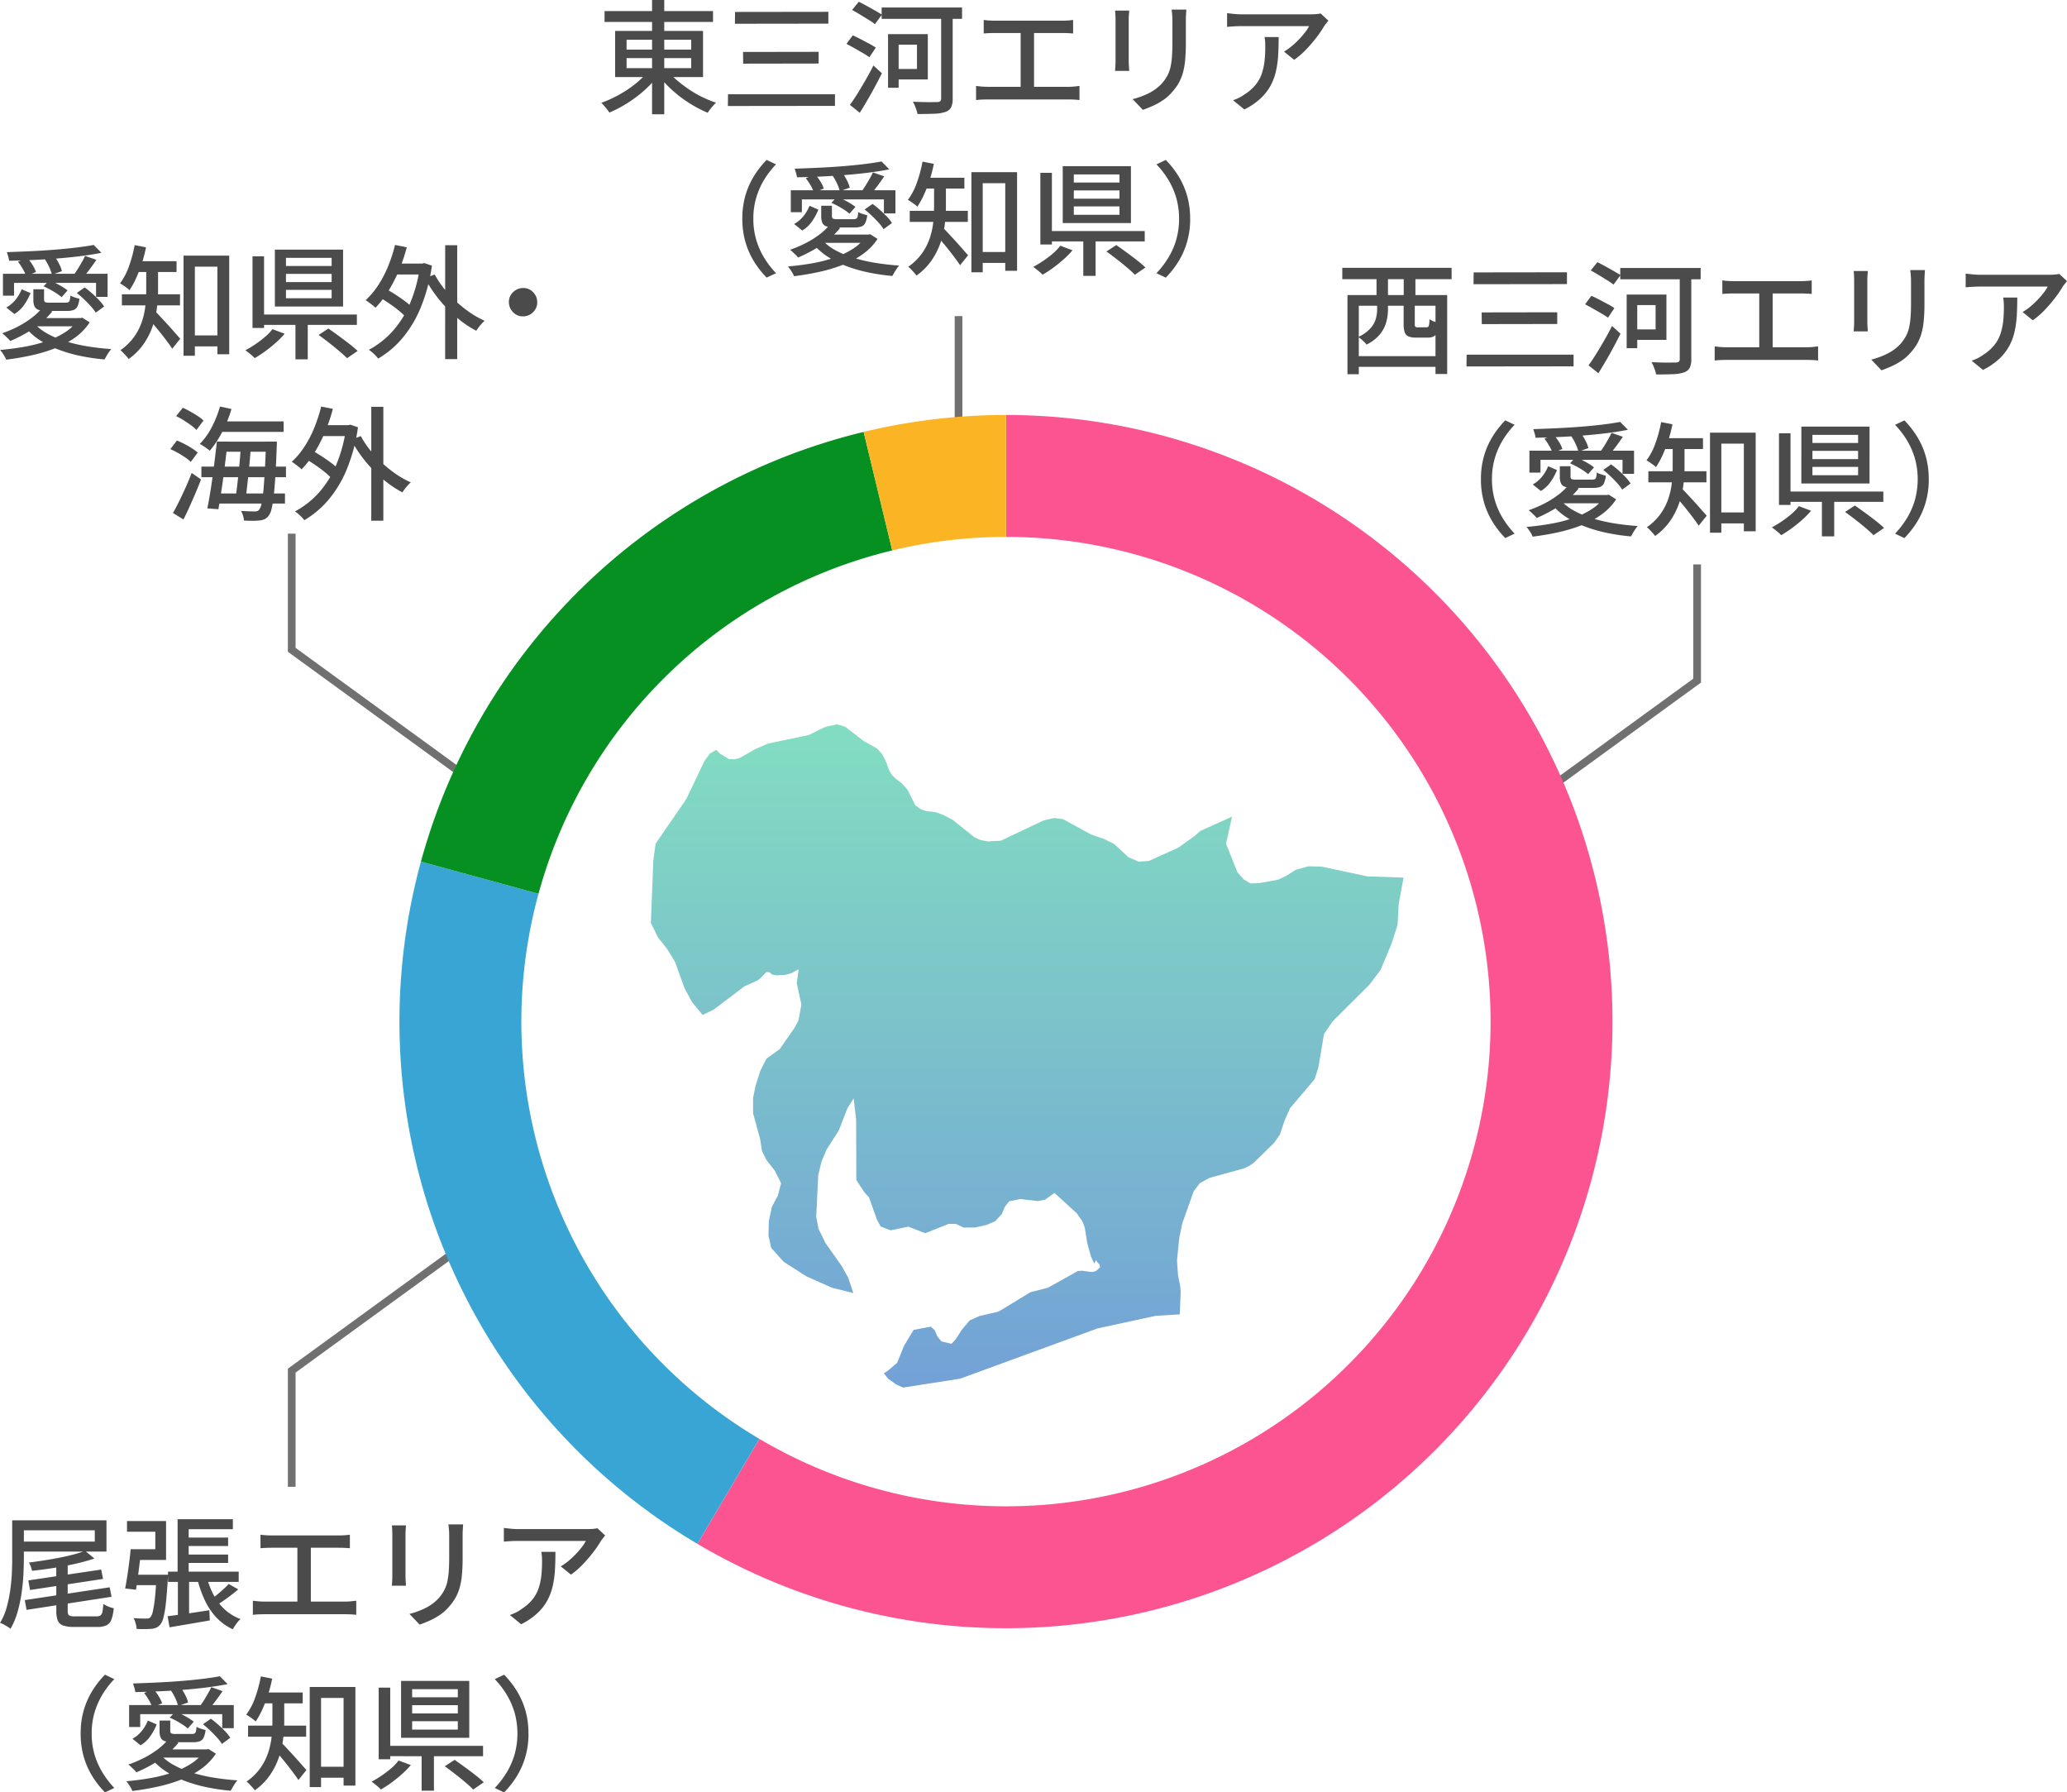 <svg xmlns="http://www.w3.org/2000/svg" xmlns:xlink="http://www.w3.org/1999/xlink" width="268.656" height="232.918" viewBox="0 0 268.656 232.918">
  <defs>
    <linearGradient id="linear-gradient" x1="0.5" x2="0.5" y2="1" gradientUnits="objectBoundingBox">
      <stop offset="0" stop-color="#1cc18e"/>
      <stop offset="1" stop-color="#0054b5"/>
    </linearGradient>
  </defs>
  <g id="birthplace" transform="translate(-396.416 -606.447)">
    <path id="パス_189278" data-name="パス 189278" d="M-47.008,8.936h14.1v1.408h-14.1Zm6.176-1.44h1.584V22.344h-1.584Zm-.416,9.152,1.28.544a11.677,11.677,0,0,1-1.3,1.512,15.683,15.683,0,0,1-1.584,1.368,17.356,17.356,0,0,1-1.744,1.16,14.7,14.7,0,0,1-1.792.888,3.685,3.685,0,0,0-.3-.424q-.184-.232-.384-.464a4.21,4.21,0,0,0-.36-.376,14.8,14.8,0,0,0,1.752-.752,15.921,15.921,0,0,0,1.72-1.008,13.368,13.368,0,0,0,1.52-1.184A9.935,9.935,0,0,0-41.248,16.648Zm2.448.048a9.259,9.259,0,0,0,1.224,1.248,16.942,16.942,0,0,0,1.544,1.168,14.68,14.68,0,0,0,1.728,1,13.3,13.3,0,0,0,1.792.728,5.449,5.449,0,0,0-.384.392q-.208.232-.392.472a5.374,5.374,0,0,0-.312.448,15.844,15.844,0,0,1-1.784-.888,16.766,16.766,0,0,1-1.76-1.168,15.267,15.267,0,0,1-1.584-1.376,14.984,14.984,0,0,1-1.3-1.48Zm-5.344-1.648v1.3h8.4v-1.3Zm0-2.384v1.28h8.4v-1.28Zm-1.488-1.152h11.424v6H-45.632Zm15.584-2.464,12.128-.016v1.536l-12.144.016Zm1.04,5.2,9.824-.016v1.52l-9.808.016Zm-1.952,5.488h13.9v1.52l-13.92.016ZM-10.992,8.472H-.544V9.944H-10.992Zm1.6,3.456h4.4v5.888h-4.4v-1.36H-6.4V13.3H-9.392Zm-.768,0h1.376V18.9H-10.16Zm6.9-2.944h1.5V20.312a2.5,2.5,0,0,1-.208,1.144,1.281,1.281,0,0,1-.736.584,4.719,4.719,0,0,1-1.4.232q-.888.04-2.232.04a2.98,2.98,0,0,0-.128-.512q-.1-.288-.216-.576a4.6,4.6,0,0,0-.248-.512q.688.032,1.328.048t1.128.008q.488-.008.7-.008a.688.688,0,0,0,.4-.112.474.474,0,0,0,.112-.368Zm-11.568-.192.864-1.072q.48.24,1.048.552t1.088.608q.52.3.872.52l-.912,1.232a8.522,8.522,0,0,0-.84-.576q-.52-.32-1.072-.656T-14.832,8.792Zm-.736,4.4.816-1.1q.48.208,1.04.5l1.088.576a7.8,7.8,0,0,1,.864.52l-.832,1.248a9.019,9.019,0,0,0-.84-.544q-.52-.3-1.088-.624T-15.568,13.192Zm.448,7.936q.448-.608.976-1.456t1.072-1.8q.544-.952,1.008-1.864l1.1,1.008q-.416.832-.9,1.736t-.992,1.768q-.5.864-.984,1.632ZM2.272,10.088q.32.048.736.072t.688.024h8.752q.368,0,.744-.024t.7-.072v1.76q-.336-.032-.712-.048t-.728-.016H3.7q-.272,0-.688.016t-.736.048Zm4.8,9.6V11.08H8.816v8.608ZM1.28,18.664q.368.048.752.08t.736.032h10.56a6.52,6.52,0,0,0,.736-.04l.656-.072V20.5a7.284,7.284,0,0,0-.736-.064q-.4-.016-.656-.016H2.768q-.352,0-.728.016t-.76.064Zm27.328-9.92q-.016.3-.04.672t-.024.8q0,.368,0,.9t0,1.072q0,.536,0,.872a22.944,22.944,0,0,1-.1,2.352,8.792,8.792,0,0,1-.328,1.7,5.981,5.981,0,0,1-.552,1.264,6.568,6.568,0,0,1-.776,1.048A5.786,5.786,0,0,1,25.6,20.5a8.653,8.653,0,0,1-1.36.76q-.688.3-1.28.512l-1.328-1.392a10.337,10.337,0,0,0,2.12-.784,5.964,5.964,0,0,0,1.72-1.3,5.777,5.777,0,0,0,.68-.992,4.366,4.366,0,0,0,.4-1.1,9.538,9.538,0,0,0,.192-1.392q.056-.784.056-1.84V10.216q0-.432-.032-.8T26.7,8.744Zm-7.424.128q-.016.24-.04.544t-.024.64v5.36q0,.3.024.68t.04.616h-1.84q.016-.192.04-.568t.024-.728v-5.36q0-.224-.016-.584t-.048-.6Zm25.888,1.312q-.112.128-.264.328t-.264.344a13.546,13.546,0,0,1-.936,1.392,18.956,18.956,0,0,1-1.36,1.608,10.62,10.62,0,0,1-1.624,1.416L41.3,14.2a7.139,7.139,0,0,0,1.032-.728,11.514,11.514,0,0,0,.944-.888,11.209,11.209,0,0,0,.776-.9,5.11,5.11,0,0,0,.512-.792H35.792q-.48,0-.928.024t-.96.072V9.208q.448.048.928.1t.96.048h8.944q.176,0,.44-.008t.512-.04a3.528,3.528,0,0,0,.376-.064Zm-6.464,2.128q0,1.248-.064,2.368a12.537,12.537,0,0,1-.3,2.12,7.267,7.267,0,0,1-.712,1.872,6.693,6.693,0,0,1-1.3,1.64,8.846,8.846,0,0,1-2.08,1.408l-1.472-1.2a5.6,5.6,0,0,0,.76-.312,5.022,5.022,0,0,0,.776-.472,5.844,5.844,0,0,0,1.392-1.216,4.715,4.715,0,0,0,.792-1.416,7.763,7.763,0,0,0,.368-1.64,15.972,15.972,0,0,0,.1-1.872q0-.32-.016-.624a5.216,5.216,0,0,0-.08-.656ZM-29.1,35.92A10.712,10.712,0,0,1-28.7,32.9a10.168,10.168,0,0,1,1.128-2.544,12.114,12.114,0,0,1,1.632-2.08l1.216.576a11.335,11.335,0,0,0-1.536,1.992,10,10,0,0,0-1.032,2.336,9.534,9.534,0,0,0-.376,2.744,9.557,9.557,0,0,0,.376,2.736,9.812,9.812,0,0,0,1.032,2.336,12.015,12.015,0,0,0,1.536,2l-1.216.576a12.114,12.114,0,0,1-1.632-2.08A10.139,10.139,0,0,1-28.7,38.936,10.736,10.736,0,0,1-29.1,35.92Zm6.3-3.7H-9.2v3.008h-1.5V33.408H-21.36v1.664H-22.8Zm11.792-3.744L-10,29.5q-1.184.24-2.64.424t-3.048.312q-1.592.128-3.208.2t-3.1.1a4.15,4.15,0,0,0-.128-.576q-.1-.336-.176-.544,1.472-.048,3.048-.12t3.1-.192q1.52-.12,2.848-.28T-11.008,28.48Zm-9.84,2.176,1.2-.5a5.991,5.991,0,0,1,.688.92,4.337,4.337,0,0,1,.448.92l-1.28.544a4.5,4.5,0,0,0-.416-.92A8.014,8.014,0,0,0-20.848,30.656Zm3.488-.32,1.232-.432a8.418,8.418,0,0,1,.608,1,4.112,4.112,0,0,1,.384.984l-1.3.464a4.613,4.613,0,0,0-.344-.976A6.869,6.869,0,0,0-17.36,30.336Zm4.16,4.384,1.024-.72q.48.352.968.784t.9.872a5.379,5.379,0,0,1,.656.824l-1.088.8a5.8,5.8,0,0,0-.632-.824q-.408-.456-.888-.912T-13.2,34.72Zm-4.32-.864.736-.784a10.5,10.5,0,0,1,1.3.616,7.82,7.82,0,0,1,1.08.7l-.768.88a7.317,7.317,0,0,0-1.056-.736A11.638,11.638,0,0,0-17.52,33.856Zm5.392-3.952,1.472.512q-.432.64-.9,1.264t-.864,1.072l-1.12-.464q.24-.32.5-.744t.512-.864A8.18,8.18,0,0,0-12.128,29.9Zm-.912,8.08h.3l.256-.048.96.608a7.577,7.577,0,0,1-1.9,1.968A11.613,11.613,0,0,1-16.008,41.9a20.654,20.654,0,0,1-3.056.92q-1.624.36-3.32.568a2.281,2.281,0,0,0-.2-.424q-.136-.232-.3-.464a3.959,3.959,0,0,0-.288-.376q1.664-.144,3.216-.424a18.816,18.816,0,0,0,2.9-.752A10.811,10.811,0,0,0-14.68,39.8a5.62,5.62,0,0,0,1.64-1.608Zm-5.632.752a6.568,6.568,0,0,0,1.7,1.3,12.408,12.408,0,0,0,2.328.968,21.187,21.187,0,0,0,2.8.648q1.5.248,3.12.36a3.814,3.814,0,0,0-.312.408q-.168.248-.312.5l-.256.44a26.67,26.67,0,0,1-3.152-.464,18.828,18.828,0,0,1-2.84-.824,12.626,12.626,0,0,1-2.4-1.208,8.606,8.606,0,0,1-1.88-1.648Zm.96-2.064,1.328.448a10.287,10.287,0,0,1-1.568,1.552,14.591,14.591,0,0,1-1.9,1.3,18.3,18.3,0,0,1-2,.992,3.153,3.153,0,0,0-.3-.328l-.392-.376a3.124,3.124,0,0,0-.36-.3,15.613,15.613,0,0,0,2-.848,12.269,12.269,0,0,0,1.808-1.12A7.864,7.864,0,0,0-17.712,36.672Zm-1.136-2.432h1.392v1.344q0,.256.144.328a1.56,1.56,0,0,0,.592.072h2.064a.8.8,0,0,0,.352-.064.391.391,0,0,0,.184-.264,2.808,2.808,0,0,0,.072-.6,3.08,3.08,0,0,0,.568.24q.344.112.616.176a3.3,3.3,0,0,1-.248.976.908.908,0,0,1-.5.48,2.5,2.5,0,0,1-.888.128H-16.88a4.775,4.775,0,0,1-1.216-.12.873.873,0,0,1-.592-.448,2.1,2.1,0,0,1-.16-.9Zm-1.52,0,1.152.5a7.638,7.638,0,0,1-.808,1.5,4.193,4.193,0,0,1-1.288,1.216l-1.056-.848a4,4,0,0,0,1.216-1.024A5.081,5.081,0,0,0-20.368,34.24Zm2.08,3.744H-12.7v1.072h-6.672ZM1.328,40.24H5.92v1.424H1.328ZM.672,29.872H6.608V42.688H5.072V31.3H2.144V42.88H.672ZM-4.176,31.28H-2.64v3.152a18.162,18.162,0,0,1-.144,2.2A12.031,12.031,0,0,1-3.328,39a9.49,9.49,0,0,1-1.16,2.312A7.841,7.841,0,0,1-6.464,43.3a3.548,3.548,0,0,0-.3-.368q-.2-.224-.408-.44a2.634,2.634,0,0,0-.368-.328,7.236,7.236,0,0,0,1.808-1.768A7.628,7.628,0,0,0-4.72,38.384a9.989,9.989,0,0,0,.44-2.056,18.97,18.97,0,0,0,.1-1.928Zm-1.5-.688H-.24V32H-5.68Zm-1.664,4.3H.208v1.44H-7.344Zm4.272,2.176a6.63,6.63,0,0,1,.536.528l.76.816q.416.448.816.9t.72.816q.32.36.48.536l-1.04,1.3q-.208-.32-.52-.744t-.68-.9q-.368-.472-.736-.92t-.7-.832l-.56-.64ZM-5.68,28.5l1.472.288a18.164,18.164,0,0,1-.536,2.072,17.828,17.828,0,0,1-.736,1.912,10.943,10.943,0,0,1-.872,1.584,3.357,3.357,0,0,0-.352-.3q-.224-.168-.464-.328t-.416-.256A8.193,8.193,0,0,0-6.416,31.24,17.2,17.2,0,0,0-5.68,28.5ZM13.984,32.24v1.072H19.92V32.24Zm0,2.08v1.088H19.92V34.32Zm0-4.16v1.056H19.92V30.16Zm-1.44-1.072h8.864V36.48H12.544Zm5.68,11.088,1.28-.832q.624.432,1.336.952t1.368,1.032a14.053,14.053,0,0,1,1.088.928L21.92,43.2q-.384-.4-1.016-.936T19.56,41.176Q18.848,40.624,18.224,40.176ZM15.216,38.1h1.6v5.248h-1.6Zm-4.7-.576H23.2v1.344H10.512Zm-.88-7.568h1.5v9.312h-1.5Zm2.592,9.472,1.584.592a11.3,11.3,0,0,1-1.152,1.176q-.656.584-1.36,1.1a15.01,15.01,0,0,1-1.376.9,3.813,3.813,0,0,0-.36-.344q-.216-.184-.448-.368a4.967,4.967,0,0,0-.408-.3,15.006,15.006,0,0,0,1.328-.808,13.655,13.655,0,0,0,1.256-.96A6.078,6.078,0,0,0,12.224,39.424Zm16.88-3.5a10.736,10.736,0,0,1-.408,3.016,10.139,10.139,0,0,1-1.128,2.552,12.114,12.114,0,0,1-1.632,2.08l-1.216-.576a12.015,12.015,0,0,0,1.536-2,9.812,9.812,0,0,0,1.032-2.336,10.172,10.172,0,0,0,0-5.48,10,10,0,0,0-1.032-2.336,11.335,11.335,0,0,0-1.536-1.992l1.216-.576a12.114,12.114,0,0,1,1.632,2.08A10.168,10.168,0,0,1,28.7,32.9,10.712,10.712,0,0,1,29.1,35.92Z" transform="translate(522 598.951)" fill="#4b4b4b"/>
    <path id="パス_189277" data-name="パス 189277" d="M-45.472,19.928h11.12V21.32h-11.12Zm-.976-7.936h12.96V22.248h-1.52V13.384h-9.968v8.9h-1.472Zm7.3.608H-37.7v3.168a.533.533,0,0,0,.072.344.533.533,0,0,0,.344.072h1.072a.376.376,0,0,0,.256-.072.533.533,0,0,0,.12-.3,5.334,5.334,0,0,0,.056-.688,1.916,1.916,0,0,0,.368.216,4.419,4.419,0,0,0,.464.184q.24.08.448.144a4.072,4.072,0,0,1-.256,1.128,1.1,1.1,0,0,1-.48.568,1.679,1.679,0,0,1-.784.16H-37.5a2.564,2.564,0,0,1-1.024-.16.9.9,0,0,1-.488-.544,3.271,3.271,0,0,1-.136-1.056ZM-47.12,8.456h14.208V9.928H-47.12Zm4.448,1.072h1.488v3.264h-1.488Zm3.536,0h1.52v3.264h-1.52Zm-3.456,2.8h1.408V13.9a6.271,6.271,0,0,1-.216,1.592,4.324,4.324,0,0,1-.816,1.584,5.237,5.237,0,0,1-1.752,1.352,2.141,2.141,0,0,0-.3-.336q-.2-.192-.408-.376a2.589,2.589,0,0,0-.368-.28,4.883,4.883,0,0,0,1.576-1.112,3.207,3.207,0,0,0,.7-1.232,4.555,4.555,0,0,0,.176-1.224Zm12.544-3.28,12.128-.016v1.536l-12.144.016Zm1.04,5.2,9.824-.016v1.52l-9.808.016Zm-1.952,5.488h13.9v1.52l-13.92.016ZM-10.992,8.472H-.544V9.944H-10.992Zm1.6,3.456h4.4v5.888h-4.4v-1.36H-6.4V13.3H-9.392Zm-.768,0h1.376V18.9H-10.16Zm6.9-2.944h1.5V20.312a2.5,2.5,0,0,1-.208,1.144,1.281,1.281,0,0,1-.736.584,4.719,4.719,0,0,1-1.4.232q-.888.04-2.232.04a2.98,2.98,0,0,0-.128-.512q-.1-.288-.216-.576a4.6,4.6,0,0,0-.248-.512q.688.032,1.328.048t1.128.008q.488-.008.7-.008a.688.688,0,0,0,.4-.112.474.474,0,0,0,.112-.368Zm-11.568-.192.864-1.072q.48.24,1.048.552t1.088.608q.52.3.872.52l-.912,1.232a8.522,8.522,0,0,0-.84-.576q-.52-.32-1.072-.656T-14.832,8.792Zm-.736,4.4.816-1.1q.48.208,1.04.5l1.088.576a7.8,7.8,0,0,1,.864.52l-.832,1.248a9.019,9.019,0,0,0-.84-.544q-.52-.3-1.088-.624T-15.568,13.192Zm.448,7.936q.448-.608.976-1.456t1.072-1.8q.544-.952,1.008-1.864l1.1,1.008q-.416.832-.9,1.736t-.992,1.768q-.5.864-.984,1.632ZM2.272,10.088q.32.048.736.072t.688.024h8.752q.368,0,.744-.024t.7-.072v1.76q-.336-.032-.712-.048t-.728-.016H3.7q-.272,0-.688.016t-.736.048Zm4.8,9.6V11.08H8.816v8.608ZM1.28,18.664q.368.048.752.08t.736.032h10.56a6.52,6.52,0,0,0,.736-.04l.656-.072V20.5a7.284,7.284,0,0,0-.736-.064q-.4-.016-.656-.016H2.768q-.352,0-.728.016t-.76.064Zm27.328-9.92q-.016.3-.04.672t-.024.8q0,.368,0,.9t0,1.072q0,.536,0,.872a22.944,22.944,0,0,1-.1,2.352,8.792,8.792,0,0,1-.328,1.7,5.981,5.981,0,0,1-.552,1.264,6.568,6.568,0,0,1-.776,1.048A5.786,5.786,0,0,1,25.6,20.5a8.653,8.653,0,0,1-1.36.76q-.688.3-1.28.512l-1.328-1.392a10.337,10.337,0,0,0,2.12-.784,5.964,5.964,0,0,0,1.72-1.3,5.777,5.777,0,0,0,.68-.992,4.366,4.366,0,0,0,.4-1.1,9.538,9.538,0,0,0,.192-1.392q.056-.784.056-1.84V10.216q0-.432-.032-.8T26.7,8.744Zm-7.424.128q-.016.24-.04.544t-.024.64v5.36q0,.3.024.68t.04.616h-1.84q.016-.192.04-.568t.024-.728v-5.36q0-.224-.016-.584t-.048-.6Zm25.888,1.312q-.112.128-.264.328t-.264.344a13.546,13.546,0,0,1-.936,1.392,18.956,18.956,0,0,1-1.36,1.608,10.62,10.62,0,0,1-1.624,1.416L41.3,14.2a7.139,7.139,0,0,0,1.032-.728,11.514,11.514,0,0,0,.944-.888,11.209,11.209,0,0,0,.776-.9,5.11,5.11,0,0,0,.512-.792H35.792q-.48,0-.928.024t-.96.072V9.208q.448.048.928.1t.96.048h8.944q.176,0,.44-.008t.512-.04a3.528,3.528,0,0,0,.376-.064Zm-6.464,2.128q0,1.248-.064,2.368a12.537,12.537,0,0,1-.3,2.12,7.267,7.267,0,0,1-.712,1.872,6.693,6.693,0,0,1-1.3,1.64,8.846,8.846,0,0,1-2.08,1.408l-1.472-1.2a5.6,5.6,0,0,0,.76-.312,5.022,5.022,0,0,0,.776-.472,5.844,5.844,0,0,0,1.392-1.216,4.715,4.715,0,0,0,.792-1.416,7.763,7.763,0,0,0,.368-1.64,15.972,15.972,0,0,0,.1-1.872q0-.32-.016-.624a5.216,5.216,0,0,0-.08-.656ZM-29.1,35.92A10.712,10.712,0,0,1-28.7,32.9a10.168,10.168,0,0,1,1.128-2.544,12.114,12.114,0,0,1,1.632-2.08l1.216.576a11.335,11.335,0,0,0-1.536,1.992,10,10,0,0,0-1.032,2.336,9.534,9.534,0,0,0-.376,2.744,9.557,9.557,0,0,0,.376,2.736,9.812,9.812,0,0,0,1.032,2.336,12.015,12.015,0,0,0,1.536,2l-1.216.576a12.114,12.114,0,0,1-1.632-2.08A10.139,10.139,0,0,1-28.7,38.936,10.736,10.736,0,0,1-29.1,35.92Zm6.3-3.7H-9.2v3.008h-1.5V33.408H-21.36v1.664H-22.8Zm11.792-3.744L-10,29.5q-1.184.24-2.64.424t-3.048.312q-1.592.128-3.208.2t-3.1.1a4.15,4.15,0,0,0-.128-.576q-.1-.336-.176-.544,1.472-.048,3.048-.12t3.1-.192q1.52-.12,2.848-.28T-11.008,28.48Zm-9.84,2.176,1.2-.5a5.991,5.991,0,0,1,.688.92,4.337,4.337,0,0,1,.448.92l-1.28.544a4.5,4.5,0,0,0-.416-.92A8.014,8.014,0,0,0-20.848,30.656Zm3.488-.32,1.232-.432a8.418,8.418,0,0,1,.608,1,4.112,4.112,0,0,1,.384.984l-1.3.464a4.613,4.613,0,0,0-.344-.976A6.869,6.869,0,0,0-17.36,30.336Zm4.16,4.384,1.024-.72q.48.352.968.784t.9.872a5.379,5.379,0,0,1,.656.824l-1.088.8a5.8,5.8,0,0,0-.632-.824q-.408-.456-.888-.912T-13.2,34.72Zm-4.32-.864.736-.784a10.5,10.5,0,0,1,1.3.616,7.82,7.82,0,0,1,1.08.7l-.768.88a7.317,7.317,0,0,0-1.056-.736A11.638,11.638,0,0,0-17.52,33.856Zm5.392-3.952,1.472.512q-.432.64-.9,1.264t-.864,1.072l-1.12-.464q.24-.32.5-.744t.512-.864A8.18,8.18,0,0,0-12.128,29.9Zm-.912,8.08h.3l.256-.048.96.608a7.577,7.577,0,0,1-1.9,1.968A11.613,11.613,0,0,1-16.008,41.9a20.654,20.654,0,0,1-3.056.92q-1.624.36-3.32.568a2.281,2.281,0,0,0-.2-.424q-.136-.232-.3-.464a3.959,3.959,0,0,0-.288-.376q1.664-.144,3.216-.424a18.816,18.816,0,0,0,2.9-.752A10.811,10.811,0,0,0-14.68,39.8a5.62,5.62,0,0,0,1.64-1.608Zm-5.632.752a6.568,6.568,0,0,0,1.7,1.3,12.408,12.408,0,0,0,2.328.968,21.187,21.187,0,0,0,2.8.648q1.5.248,3.12.36a3.814,3.814,0,0,0-.312.408q-.168.248-.312.5l-.256.44a26.67,26.67,0,0,1-3.152-.464,18.828,18.828,0,0,1-2.84-.824,12.626,12.626,0,0,1-2.4-1.208,8.606,8.606,0,0,1-1.88-1.648Zm.96-2.064,1.328.448a10.287,10.287,0,0,1-1.568,1.552,14.591,14.591,0,0,1-1.9,1.3,18.3,18.3,0,0,1-2,.992,3.153,3.153,0,0,0-.3-.328l-.392-.376a3.124,3.124,0,0,0-.36-.3,15.613,15.613,0,0,0,2-.848,12.269,12.269,0,0,0,1.808-1.12A7.864,7.864,0,0,0-17.712,36.672Zm-1.136-2.432h1.392v1.344q0,.256.144.328a1.56,1.56,0,0,0,.592.072h2.064a.8.8,0,0,0,.352-.064.391.391,0,0,0,.184-.264,2.808,2.808,0,0,0,.072-.6,3.08,3.08,0,0,0,.568.24q.344.112.616.176a3.3,3.3,0,0,1-.248.976.908.908,0,0,1-.5.48,2.5,2.5,0,0,1-.888.128H-16.88a4.775,4.775,0,0,1-1.216-.12.873.873,0,0,1-.592-.448,2.1,2.1,0,0,1-.16-.9Zm-1.52,0,1.152.5a7.638,7.638,0,0,1-.808,1.5,4.193,4.193,0,0,1-1.288,1.216l-1.056-.848a4,4,0,0,0,1.216-1.024A5.081,5.081,0,0,0-20.368,34.24Zm2.08,3.744H-12.7v1.072h-6.672ZM1.328,40.24H5.92v1.424H1.328ZM.672,29.872H6.608V42.688H5.072V31.3H2.144V42.88H.672ZM-4.176,31.28H-2.64v3.152a18.162,18.162,0,0,1-.144,2.2A12.031,12.031,0,0,1-3.328,39a9.49,9.49,0,0,1-1.16,2.312A7.841,7.841,0,0,1-6.464,43.3a3.548,3.548,0,0,0-.3-.368q-.2-.224-.408-.44a2.634,2.634,0,0,0-.368-.328,7.236,7.236,0,0,0,1.808-1.768A7.628,7.628,0,0,0-4.72,38.384a9.989,9.989,0,0,0,.44-2.056,18.97,18.97,0,0,0,.1-1.928Zm-1.5-.688H-.24V32H-5.68Zm-1.664,4.3H.208v1.44H-7.344Zm4.272,2.176a6.63,6.63,0,0,1,.536.528l.76.816q.416.448.816.9t.72.816q.32.36.48.536l-1.04,1.3q-.208-.32-.52-.744t-.68-.9q-.368-.472-.736-.92t-.7-.832l-.56-.64ZM-5.68,28.5l1.472.288a18.164,18.164,0,0,1-.536,2.072,17.828,17.828,0,0,1-.736,1.912,10.943,10.943,0,0,1-.872,1.584,3.357,3.357,0,0,0-.352-.3q-.224-.168-.464-.328t-.416-.256A8.193,8.193,0,0,0-6.416,31.24,17.2,17.2,0,0,0-5.68,28.5ZM13.984,32.24v1.072H19.92V32.24Zm0,2.08v1.088H19.92V34.32Zm0-4.16v1.056H19.92V30.16Zm-1.44-1.072h8.864V36.48H12.544Zm5.68,11.088,1.28-.832q.624.432,1.336.952t1.368,1.032a14.053,14.053,0,0,1,1.088.928L21.92,43.2q-.384-.4-1.016-.936T19.56,41.176Q18.848,40.624,18.224,40.176ZM15.216,38.1h1.6v5.248h-1.6Zm-4.7-.576H23.2v1.344H10.512Zm-.88-7.568h1.5v9.312h-1.5Zm2.592,9.472,1.584.592a11.3,11.3,0,0,1-1.152,1.176q-.656.584-1.36,1.1a15.01,15.01,0,0,1-1.376.9,3.813,3.813,0,0,0-.36-.344q-.216-.184-.448-.368a4.967,4.967,0,0,0-.408-.3,15.006,15.006,0,0,0,1.328-.808,13.655,13.655,0,0,0,1.256-.96A6.078,6.078,0,0,0,12.224,39.424Zm16.88-3.5a10.736,10.736,0,0,1-.408,3.016,10.139,10.139,0,0,1-1.128,2.552,12.114,12.114,0,0,1-1.632,2.08l-1.216-.576a12.015,12.015,0,0,0,1.536-2,9.812,9.812,0,0,0,1.032-2.336,10.172,10.172,0,0,0,0-5.48,10,10,0,0,0-1.032-2.336,11.335,11.335,0,0,0-1.536-1.992l1.216-.576a12.114,12.114,0,0,1,1.632,2.08A10.168,10.168,0,0,1,28.7,32.9,10.712,10.712,0,0,1,29.1,35.92Z" transform="translate(618 632.797)" fill="#4b4b4b"/>
    <path id="パス_189279" data-name="パス 189279" d="M-37.2-9.776h13.6v3.008h-1.5V-8.592H-35.76v1.664H-37.2Zm11.792-3.744L-24.4-12.5q-1.184.24-2.64.424t-3.048.312q-1.592.128-3.208.2t-3.1.1a4.151,4.151,0,0,0-.128-.576q-.1-.336-.176-.544,1.472-.048,3.048-.12t3.1-.192q1.52-.12,2.848-.28T-25.408-13.52Zm-9.84,2.176,1.2-.5a5.991,5.991,0,0,1,.688.92,4.337,4.337,0,0,1,.448.92l-1.28.544a4.5,4.5,0,0,0-.416-.92A8.014,8.014,0,0,0-35.248-11.344Zm3.488-.32,1.232-.432a8.418,8.418,0,0,1,.608,1,4.112,4.112,0,0,1,.384.984l-1.3.464a4.613,4.613,0,0,0-.344-.976A6.869,6.869,0,0,0-31.76-11.664ZM-27.6-7.28-26.576-8q.48.352.968.784t.9.872a5.379,5.379,0,0,1,.656.824l-1.088.8a5.8,5.8,0,0,0-.632-.824q-.408-.456-.888-.912T-27.6-7.28Zm-4.32-.864.736-.784a10.5,10.5,0,0,1,1.3.616,7.82,7.82,0,0,1,1.08.7l-.768.88a7.317,7.317,0,0,0-1.056-.736A11.639,11.639,0,0,0-31.92-8.144Zm5.392-3.952,1.472.512q-.432.64-.9,1.264t-.864,1.072l-1.12-.464q.24-.32.5-.744t.512-.864A8.179,8.179,0,0,0-26.528-12.1Zm-.912,8.08h.3l.256-.048.96.608a7.577,7.577,0,0,1-1.9,1.968A11.613,11.613,0,0,1-30.408-.1a20.653,20.653,0,0,1-3.056.92q-1.624.36-3.32.568a2.281,2.281,0,0,0-.2-.424Q-37.12.736-37.28.5a3.959,3.959,0,0,0-.288-.376Q-35.9-.016-34.352-.3a18.816,18.816,0,0,0,2.9-.752A10.811,10.811,0,0,0-29.08-2.2a5.62,5.62,0,0,0,1.64-1.608Zm-5.632.752a6.568,6.568,0,0,0,1.7,1.3,12.408,12.408,0,0,0,2.328.968,21.187,21.187,0,0,0,2.8.648q1.5.248,3.12.36a3.814,3.814,0,0,0-.312.408q-.168.248-.312.5L-24,1.36A26.67,26.67,0,0,1-27.152.9a18.829,18.829,0,0,1-2.84-.824,12.626,12.626,0,0,1-2.4-1.208,8.606,8.606,0,0,1-1.88-1.648Zm.96-2.064,1.328.448a10.287,10.287,0,0,1-1.568,1.552,14.591,14.591,0,0,1-1.9,1.3,18.3,18.3,0,0,1-2,.992,3.152,3.152,0,0,0-.3-.328l-.392-.376a3.124,3.124,0,0,0-.36-.3,15.613,15.613,0,0,0,2-.848A12.27,12.27,0,0,0-33.5-4.016,7.864,7.864,0,0,0-32.112-5.328ZM-33.248-7.76h1.392v1.344q0,.256.144.328a1.56,1.56,0,0,0,.592.072h2.064A.8.8,0,0,0-28.7-6.08a.391.391,0,0,0,.184-.264,2.808,2.808,0,0,0,.072-.6,3.08,3.08,0,0,0,.568.24q.344.112.616.176a3.3,3.3,0,0,1-.248.976.908.908,0,0,1-.5.48,2.5,2.5,0,0,1-.888.128H-31.28a4.775,4.775,0,0,1-1.216-.12.873.873,0,0,1-.592-.448,2.1,2.1,0,0,1-.16-.9Zm-1.52,0,1.152.5a7.639,7.639,0,0,1-.808,1.5,4.193,4.193,0,0,1-1.288,1.216l-1.056-.848a4,4,0,0,0,1.216-1.024A5.081,5.081,0,0,0-34.768-7.76Zm2.08,3.744H-27.1v1.072h-6.672ZM-13.072-1.76H-8.48V-.336h-4.592Zm-.656-10.368h5.936V.688H-9.328V-10.7h-2.928V.88h-1.472Zm-4.848,1.408h1.536v3.152a18.161,18.161,0,0,1-.144,2.2A12.031,12.031,0,0,1-17.728-3a9.49,9.49,0,0,1-1.16,2.312A7.841,7.841,0,0,1-20.864,1.3a3.547,3.547,0,0,0-.3-.368q-.2-.224-.408-.44A2.634,2.634,0,0,0-21.936.16a7.236,7.236,0,0,0,1.808-1.768A7.628,7.628,0,0,0-19.12-3.616a9.989,9.989,0,0,0,.44-2.056,18.97,18.97,0,0,0,.1-1.928Zm-1.5-.688h5.44V-10h-5.44Zm-1.664,4.3h7.552v1.44h-7.552Zm4.272,2.176a6.63,6.63,0,0,1,.536.528l.76.816q.416.448.816.9t.72.816q.32.36.48.536l-1.04,1.3q-.208-.32-.52-.744t-.68-.9q-.368-.472-.736-.92t-.7-.832l-.56-.64ZM-20.08-13.5l1.472.288a18.164,18.164,0,0,1-.536,2.072,17.829,17.829,0,0,1-.736,1.912,10.943,10.943,0,0,1-.872,1.584,3.357,3.357,0,0,0-.352-.3q-.224-.168-.464-.328t-.416-.256a8.193,8.193,0,0,0,1.168-2.232A17.2,17.2,0,0,0-20.08-13.5ZM-.416-9.76v1.072H5.52V-9.76Zm0,2.08v1.088H5.52V-7.68Zm0-4.16v1.056H5.52V-11.84Zm-1.44-1.072H7.008V-5.52H-1.856ZM3.824-1.824,5.1-2.656q.624.432,1.336.952T7.808-.672A14.053,14.053,0,0,1,8.9.256L7.52,1.2Q7.136.8,6.5.264T5.16-.824Q4.448-1.376,3.824-1.824ZM.816-3.9h1.6V1.344H.816Zm-4.7-.576H8.8v1.344H-3.888Zm-.88-7.568h1.5v9.312h-1.5Zm2.592,9.472,1.584.592A11.305,11.305,0,0,1-1.744-.808Q-2.4-.224-3.1.288a15.01,15.01,0,0,1-1.376.9A3.813,3.813,0,0,0-4.84.84Q-5.056.656-5.288.472A4.968,4.968,0,0,0-5.7.176,15.006,15.006,0,0,0-4.368-.632a13.654,13.654,0,0,0,1.256-.96A6.078,6.078,0,0,0-2.176-2.576Zm15.6-8.528h4V-9.68h-4Zm6.848-2.384H21.84v14.8H20.272Zm-8.608,6.72.784-1.12q.64.352,1.336.8t1.312.912a7.379,7.379,0,0,1,.984.864l-.832,1.264a8.477,8.477,0,0,0-.952-.9q-.6-.5-1.3-.976T11.664-6.768Zm2.1-6.752,1.52.3a22.381,22.381,0,0,1-1.032,3.04A19.406,19.406,0,0,1,12.872-7.5,12.256,12.256,0,0,1,11.216-5.36a4.338,4.338,0,0,0-.36-.312q-.232-.184-.48-.368a4.907,4.907,0,0,0-.44-.3,10.106,10.106,0,0,0,1.632-1.936,14.512,14.512,0,0,0,1.288-2.464A19.511,19.511,0,0,0,13.76-13.52Zm5.152,3.84A11.8,11.8,0,0,0,20.12-7.864a15.483,15.483,0,0,0,1.568,1.68,15.89,15.89,0,0,0,1.8,1.44,11.919,11.919,0,0,0,1.92,1.08,3.55,3.55,0,0,0-.384.376q-.208.232-.392.472a5.374,5.374,0,0,0-.312.448,13.051,13.051,0,0,1-1.952-1.248A16.836,16.836,0,0,1,20.544-5.24a17.585,17.585,0,0,1-1.6-1.9,17.032,17.032,0,0,1-1.3-2.064Zm-1.9-1.424h.272l.272-.064.992.336A22.676,22.676,0,0,1,17.088-5.36a14.924,14.924,0,0,1-2.4,3.984,12.2,12.2,0,0,1-3.12,2.624,3.9,3.9,0,0,0-.344-.4q-.216-.224-.448-.424a2.924,2.924,0,0,0-.424-.312A11.371,11.371,0,0,0,13.416-2.28a12.921,12.921,0,0,0,2.272-3.592,19.027,19.027,0,0,0,1.32-4.9ZM30.4-7.92a1.634,1.634,0,0,1,.928.24,1.953,1.953,0,0,1,.664.672,1.778,1.778,0,0,1,.248.928,1.642,1.642,0,0,1-.24.92,1.93,1.93,0,0,1-.672.672,1.778,1.778,0,0,1-.928.248,1.642,1.642,0,0,1-.92-.24,1.909,1.909,0,0,1-.672-.68,1.79,1.79,0,0,1-.248-.92,1.634,1.634,0,0,1,.24-.928,1.931,1.931,0,0,1,.68-.664A1.79,1.79,0,0,1,30.4-7.92ZM-9.2,9.416H-.72v1.36H-9.2Zm.416,2.624h6.208v1.312H-8.784Zm-2.624,3.248H-.416v1.376H-11.408Zm1.824,3.488h9.04v1.312h-9.04Zm.592-11.3L-7.5,7.8A16.362,16.362,0,0,1-8.72,10.816a12.578,12.578,0,0,1-1.6,2.408q-.144-.128-.376-.3t-.48-.328a4.745,4.745,0,0,0-.44-.256,8.824,8.824,0,0,0,1.544-2.16A14.094,14.094,0,0,0-8.992,7.48Zm-.4,4.56H-8q-.112,1.072-.256,2.256t-.3,2.376q-.16,1.192-.328,2.264T-9.2,20.824l-1.44-.112q.176-.832.352-1.9t.336-2.24q.16-1.176.3-2.336T-9.392,12.04Zm3.12.512H-4.96q-.064.832-.144,1.768t-.176,1.864q-.1.928-.192,1.768t-.192,1.48H-6.976q.1-.672.2-1.512t.2-1.776q.1-.936.176-1.856T-6.272,12.552Zm3.264-.512H-1.6s0,.045,0,.136,0,.187,0,.288a1.561,1.561,0,0,1-.016.248q-.08,2.3-.184,3.9t-.224,2.616a12.142,12.142,0,0,1-.272,1.6,2.274,2.274,0,0,1-.36.832,1.443,1.443,0,0,1-.528.456,1.914,1.914,0,0,1-.656.168,6.847,6.847,0,0,1-.9.048q-.544,0-1.136-.032a2.837,2.837,0,0,0-.12-.64,2.457,2.457,0,0,0-.264-.608q.576.032,1.056.048t.72.016a1.047,1.047,0,0,0,.344-.048.552.552,0,0,0,.248-.192,1.894,1.894,0,0,0,.288-.72,12.356,12.356,0,0,0,.232-1.528q.1-1,.192-2.544t.168-3.736Zm-11.68-3.312.864-1.088q.464.208.984.5t.968.584a4.726,4.726,0,0,1,.736.584l-.912,1.216a5.149,5.149,0,0,0-.712-.608q-.44-.32-.944-.64A8.731,8.731,0,0,0-14.688,8.728Zm-.752,4.288.848-1.12q.464.192.984.456a10.625,10.625,0,0,1,.976.56,6.275,6.275,0,0,1,.744.552l-.9,1.216A5.166,5.166,0,0,0-13.5,14.1q-.44-.3-.952-.592A10.743,10.743,0,0,0-15.44,13.016Zm.336,8.3q.368-.64.792-1.5t.856-1.816q.432-.96.784-1.888l1.216.848q-.32.848-.712,1.76t-.784,1.792q-.392.88-.792,1.648ZM3.824,9.9h4V11.32h-4Zm6.848-2.384H12.24v14.8H10.672Zm-8.608,6.72.784-1.12q.64.352,1.336.8t1.312.912a7.379,7.379,0,0,1,.984.864l-.832,1.264a8.477,8.477,0,0,0-.952-.9q-.6-.5-1.3-.976T2.064,14.232ZM4.16,7.48l1.52.3a22.381,22.381,0,0,1-1.032,3.04A19.406,19.406,0,0,1,3.272,13.5,12.256,12.256,0,0,1,1.616,15.64a4.338,4.338,0,0,0-.36-.312q-.232-.184-.48-.368a4.907,4.907,0,0,0-.44-.3,10.106,10.106,0,0,0,1.632-1.936,14.512,14.512,0,0,0,1.288-2.464A19.511,19.511,0,0,0,4.16,7.48Zm5.152,3.84a11.8,11.8,0,0,0,1.208,1.816,15.483,15.483,0,0,0,1.568,1.68,15.89,15.89,0,0,0,1.8,1.44,11.919,11.919,0,0,0,1.92,1.08,3.55,3.55,0,0,0-.384.376q-.208.232-.392.472a5.374,5.374,0,0,0-.312.448,13.051,13.051,0,0,1-1.952-1.248,16.835,16.835,0,0,1-1.824-1.624,17.585,17.585,0,0,1-1.6-1.9,17.032,17.032,0,0,1-1.3-2.064ZM7.408,9.9H7.68l.272-.064.992.336A22.676,22.676,0,0,1,7.488,15.64a14.924,14.924,0,0,1-2.4,3.984,12.2,12.2,0,0,1-3.12,2.624,3.9,3.9,0,0,0-.344-.4q-.216-.224-.448-.424a2.925,2.925,0,0,0-.424-.312A11.371,11.371,0,0,0,3.816,18.72a12.921,12.921,0,0,0,2.272-3.592,19.027,19.027,0,0,0,1.32-4.9Z" transform="translate(434 651.797)" fill="#4b4b4b"/>
    <path id="パス_189280" data-name="パス 189280" d="M-38,8.216h1.52v4.7q0,1.024-.056,2.24t-.24,2.488A18.647,18.647,0,0,1-37.3,20.12a9.63,9.63,0,0,1-.92,2.192,2.811,2.811,0,0,0-.392-.28q-.248-.152-.5-.288a2.7,2.7,0,0,0-.464-.2,8.043,8.043,0,0,0,.864-2.032,17.617,17.617,0,0,0,.464-2.256q.16-1.152.208-2.264T-38,12.936Zm1.088,0h11.168V12.28H-36.912v-1.3h9.648V9.512h-9.648Zm4.64,5.28h1.488v6.48q0,.464.176.592a1.58,1.58,0,0,0,.8.128h2.768a.908.908,0,0,0,.512-.12.749.749,0,0,0,.256-.472,6.293,6.293,0,0,0,.112-1.024,3.457,3.457,0,0,0,.648.336,3.973,3.973,0,0,0,.712.224,5.758,5.758,0,0,1-.3,1.472,1.334,1.334,0,0,1-.64.744,2.683,2.683,0,0,1-1.184.216h-3.024a4.366,4.366,0,0,1-1.424-.184,1.138,1.138,0,0,1-.7-.64,3.373,3.373,0,0,1-.192-1.272Zm3.744-1.312,1.216.992a24,24,0,0,1-2.44.68q-1.368.312-2.824.544t-2.848.376a2.687,2.687,0,0,0-.152-.544,3.086,3.086,0,0,0-.248-.528q.992-.128,2.016-.288t2-.352q.976-.192,1.816-.416A14.6,14.6,0,0,0-28.528,12.184Zm-7.376,3.84,9.472-1.408.24,1.216-9.488,1.44Zm-.464,2.56,11.04-1.664.24,1.232-11.04,1.7Zm20.544-8.128h5.888v1.1h-5.888Zm0,2.208h5.888v1.088h-5.888Zm-1.92,2.224H-8.56v1.328h-9.184ZM-16.5,8.072h7.184v1.3h-5.744v6.224H-16.5Zm-1.3,12.608q1.04-.128,2.488-.336t2.936-.448l.064,1.328q-1.376.24-2.744.472l-2.488.424Zm5.088-5.12a10.23,10.23,0,0,0,.9,2.368,7.086,7.086,0,0,0,1.456,1.888A6.16,6.16,0,0,0-8.32,21.048a2.57,2.57,0,0,0-.368.384q-.192.24-.36.488a5.328,5.328,0,0,0-.28.456,6.906,6.906,0,0,1-2.128-1.528,8.629,8.629,0,0,1-1.5-2.232,15.066,15.066,0,0,1-.992-2.816Zm2.848.928,1.248.7q-.672.576-1.424,1.12t-1.376.928l-.928-.592q.4-.288.856-.664t.888-.768Q-10.16,16.824-9.856,16.488ZM-16.464,15.3h1.456v5.52l-1.456.256Zm-6.1-.016h4v1.36h-4Zm3.312,0h1.52l-.008.112q-.008.112-.016.256t-.024.256q-.112,1.9-.248,3.1a13.1,13.1,0,0,1-.312,1.84,2.36,2.36,0,0,1-.416.92,1.525,1.525,0,0,1-.5.392,1.929,1.929,0,0,1-.632.152q-.3.032-.824.04t-1.112-.024a3.317,3.317,0,0,0-.128-.72,3.189,3.189,0,0,0-.272-.688q.528.048.976.056t.656.008a1.431,1.431,0,0,0,.336-.032.429.429,0,0,0,.224-.144,1.812,1.812,0,0,0,.312-.752,14.87,14.87,0,0,0,.264-1.656q.128-1.1.208-2.872Zm-3.36-3.312h1.392q-.1.864-.216,1.824t-.24,1.864q-.12.9-.232,1.576l-1.408-.16q.128-.656.264-1.536t.256-1.816Q-22.672,12.792-22.608,11.976Zm.16,0h3.056V9.7h-3.68V8.312H-18v5.056h-4.448Zm16.72-1.888q.32.048.736.072t.688.024H4.448q.368,0,.744-.024t.7-.072v1.76q-.336-.032-.712-.048t-.728-.016H-4.3q-.272,0-.688.016t-.736.048Zm4.8,9.6V11.08H.816v8.608ZM-6.72,18.664q.368.048.752.08t.736.032H5.328a6.52,6.52,0,0,0,.736-.04l.656-.072V20.5a7.284,7.284,0,0,0-.736-.064q-.4-.016-.656-.016H-5.232q-.352,0-.728.016t-.76.064Zm27.328-9.92q-.016.3-.04.672t-.024.8q0,.368,0,.9t0,1.072q0,.536,0,.872a22.944,22.944,0,0,1-.1,2.352,8.792,8.792,0,0,1-.328,1.7,5.981,5.981,0,0,1-.552,1.264,6.568,6.568,0,0,1-.776,1.048A5.786,5.786,0,0,1,17.6,20.5a8.653,8.653,0,0,1-1.36.76q-.688.3-1.28.512l-1.328-1.392a10.337,10.337,0,0,0,2.12-.784,5.964,5.964,0,0,0,1.72-1.3,5.777,5.777,0,0,0,.68-.992,4.366,4.366,0,0,0,.4-1.1,9.538,9.538,0,0,0,.192-1.392q.056-.784.056-1.84V10.216q0-.432-.032-.8T18.7,8.744Zm-7.424.128q-.016.24-.04.544t-.024.64v5.36q0,.3.024.68t.04.616h-1.84q.016-.192.04-.568t.024-.728v-5.36q0-.224-.016-.584t-.048-.6Zm25.888,1.312q-.112.128-.264.328t-.264.344a13.546,13.546,0,0,1-.936,1.392,18.956,18.956,0,0,1-1.36,1.608,10.62,10.62,0,0,1-1.624,1.416L33.3,14.2a7.139,7.139,0,0,0,1.032-.728,11.514,11.514,0,0,0,.944-.888,11.209,11.209,0,0,0,.776-.9,5.11,5.11,0,0,0,.512-.792H27.792q-.48,0-.928.024t-.96.072V9.208q.448.048.928.1t.96.048h8.944q.176,0,.44-.008t.512-.04a3.528,3.528,0,0,0,.376-.064Zm-6.464,2.128q0,1.248-.064,2.368a12.537,12.537,0,0,1-.3,2.12,7.267,7.267,0,0,1-.712,1.872,6.693,6.693,0,0,1-1.3,1.64,8.846,8.846,0,0,1-2.08,1.408l-1.472-1.2a5.6,5.6,0,0,0,.76-.312,5.022,5.022,0,0,0,.776-.472,5.844,5.844,0,0,0,1.392-1.216,4.715,4.715,0,0,0,.792-1.416,7.763,7.763,0,0,0,.368-1.64,15.971,15.971,0,0,0,.1-1.872q0-.32-.016-.624a5.217,5.217,0,0,0-.08-.656ZM-29.1,35.92A10.712,10.712,0,0,1-28.7,32.9a10.168,10.168,0,0,1,1.128-2.544,12.114,12.114,0,0,1,1.632-2.08l1.216.576a11.335,11.335,0,0,0-1.536,1.992,10,10,0,0,0-1.032,2.336,9.534,9.534,0,0,0-.376,2.744,9.557,9.557,0,0,0,.376,2.736,9.812,9.812,0,0,0,1.032,2.336,12.015,12.015,0,0,0,1.536,2l-1.216.576a12.114,12.114,0,0,1-1.632-2.08A10.139,10.139,0,0,1-28.7,38.936,10.736,10.736,0,0,1-29.1,35.92Zm6.3-3.7H-9.2v3.008h-1.5V33.408H-21.36v1.664H-22.8Zm11.792-3.744L-10,29.5q-1.184.24-2.64.424t-3.048.312q-1.592.128-3.208.2t-3.1.1a4.15,4.15,0,0,0-.128-.576q-.1-.336-.176-.544,1.472-.048,3.048-.12t3.1-.192q1.52-.12,2.848-.28T-11.008,28.48Zm-9.84,2.176,1.2-.5a5.991,5.991,0,0,1,.688.92,4.337,4.337,0,0,1,.448.92l-1.28.544a4.5,4.5,0,0,0-.416-.92A8.014,8.014,0,0,0-20.848,30.656Zm3.488-.32,1.232-.432a8.418,8.418,0,0,1,.608,1,4.112,4.112,0,0,1,.384.984l-1.3.464a4.613,4.613,0,0,0-.344-.976A6.869,6.869,0,0,0-17.36,30.336Zm4.16,4.384,1.024-.72q.48.352.968.784t.9.872a5.379,5.379,0,0,1,.656.824l-1.088.8a5.8,5.8,0,0,0-.632-.824q-.408-.456-.888-.912T-13.2,34.72Zm-4.32-.864.736-.784a10.5,10.5,0,0,1,1.3.616,7.82,7.82,0,0,1,1.08.7l-.768.88a7.317,7.317,0,0,0-1.056-.736A11.638,11.638,0,0,0-17.52,33.856Zm5.392-3.952,1.472.512q-.432.64-.9,1.264t-.864,1.072l-1.12-.464q.24-.32.5-.744t.512-.864A8.18,8.18,0,0,0-12.128,29.9Zm-.912,8.08h.3l.256-.048.96.608a7.577,7.577,0,0,1-1.9,1.968A11.613,11.613,0,0,1-16.008,41.9a20.654,20.654,0,0,1-3.056.92q-1.624.36-3.32.568a2.281,2.281,0,0,0-.2-.424q-.136-.232-.3-.464a3.959,3.959,0,0,0-.288-.376q1.664-.144,3.216-.424a18.816,18.816,0,0,0,2.9-.752A10.811,10.811,0,0,0-14.68,39.8a5.62,5.62,0,0,0,1.64-1.608Zm-5.632.752a6.568,6.568,0,0,0,1.7,1.3,12.408,12.408,0,0,0,2.328.968,21.187,21.187,0,0,0,2.8.648q1.5.248,3.12.36a3.814,3.814,0,0,0-.312.408q-.168.248-.312.5l-.256.44a26.67,26.67,0,0,1-3.152-.464,18.828,18.828,0,0,1-2.84-.824,12.626,12.626,0,0,1-2.4-1.208,8.606,8.606,0,0,1-1.88-1.648Zm.96-2.064,1.328.448a10.287,10.287,0,0,1-1.568,1.552,14.591,14.591,0,0,1-1.9,1.3,18.3,18.3,0,0,1-2,.992,3.153,3.153,0,0,0-.3-.328l-.392-.376a3.124,3.124,0,0,0-.36-.3,15.613,15.613,0,0,0,2-.848,12.269,12.269,0,0,0,1.808-1.12A7.864,7.864,0,0,0-17.712,36.672Zm-1.136-2.432h1.392v1.344q0,.256.144.328a1.56,1.56,0,0,0,.592.072h2.064a.8.8,0,0,0,.352-.064.391.391,0,0,0,.184-.264,2.808,2.808,0,0,0,.072-.6,3.08,3.08,0,0,0,.568.24q.344.112.616.176a3.3,3.3,0,0,1-.248.976.908.908,0,0,1-.5.48,2.5,2.5,0,0,1-.888.128H-16.88a4.775,4.775,0,0,1-1.216-.12.873.873,0,0,1-.592-.448,2.1,2.1,0,0,1-.16-.9Zm-1.52,0,1.152.5a7.638,7.638,0,0,1-.808,1.5,4.193,4.193,0,0,1-1.288,1.216l-1.056-.848a4,4,0,0,0,1.216-1.024A5.081,5.081,0,0,0-20.368,34.24Zm2.08,3.744H-12.7v1.072h-6.672ZM1.328,40.24H5.92v1.424H1.328ZM.672,29.872H6.608V42.688H5.072V31.3H2.144V42.88H.672ZM-4.176,31.28H-2.64v3.152a18.162,18.162,0,0,1-.144,2.2A12.031,12.031,0,0,1-3.328,39a9.49,9.49,0,0,1-1.16,2.312A7.841,7.841,0,0,1-6.464,43.3a3.548,3.548,0,0,0-.3-.368q-.2-.224-.408-.44a2.634,2.634,0,0,0-.368-.328,7.236,7.236,0,0,0,1.808-1.768A7.628,7.628,0,0,0-4.72,38.384a9.989,9.989,0,0,0,.44-2.056,18.97,18.97,0,0,0,.1-1.928Zm-1.5-.688H-.24V32H-5.68Zm-1.664,4.3H.208v1.44H-7.344Zm4.272,2.176a6.63,6.63,0,0,1,.536.528l.76.816q.416.448.816.9t.72.816q.32.36.48.536l-1.04,1.3q-.208-.32-.52-.744t-.68-.9q-.368-.472-.736-.92t-.7-.832l-.56-.64ZM-5.68,28.5l1.472.288a18.164,18.164,0,0,1-.536,2.072,17.828,17.828,0,0,1-.736,1.912,10.943,10.943,0,0,1-.872,1.584,3.357,3.357,0,0,0-.352-.3q-.224-.168-.464-.328t-.416-.256A8.193,8.193,0,0,0-6.416,31.24,17.2,17.2,0,0,0-5.68,28.5ZM13.984,32.24v1.072H19.92V32.24Zm0,2.08v1.088H19.92V34.32Zm0-4.16v1.056H19.92V30.16Zm-1.44-1.072h8.864V36.48H12.544Zm5.68,11.088,1.28-.832q.624.432,1.336.952t1.368,1.032a14.053,14.053,0,0,1,1.088.928L21.92,43.2q-.384-.4-1.016-.936T19.56,41.176Q18.848,40.624,18.224,40.176ZM15.216,38.1h1.6v5.248h-1.6Zm-4.7-.576H23.2v1.344H10.512Zm-.88-7.568h1.5v9.312h-1.5Zm2.592,9.472,1.584.592a11.3,11.3,0,0,1-1.152,1.176q-.656.584-1.36,1.1a15.01,15.01,0,0,1-1.376.9,3.813,3.813,0,0,0-.36-.344q-.216-.184-.448-.368a4.967,4.967,0,0,0-.408-.3,15.006,15.006,0,0,0,1.328-.808,13.655,13.655,0,0,0,1.256-.96A6.078,6.078,0,0,0,12.224,39.424Zm16.88-3.5a10.736,10.736,0,0,1-.408,3.016,10.139,10.139,0,0,1-1.128,2.552,12.114,12.114,0,0,1-1.632,2.08l-1.216-.576a12.015,12.015,0,0,0,1.536-2,9.812,9.812,0,0,0,1.032-2.336,10.172,10.172,0,0,0,0-5.48,10,10,0,0,0-1.032-2.336,11.335,11.335,0,0,0-1.536-1.992l1.216-.576a12.114,12.114,0,0,1,1.632,2.08A10.168,10.168,0,0,1,28.7,32.9,10.712,10.712,0,0,1,29.1,35.92Z" transform="translate(436 795.797)" fill="#4b4b4b"/>
    <path id="パス_178087" data-name="パス 178087" d="M0,9.727V23" transform="translate(521 637.797)" fill="none" stroke="#707070" stroke-width="1"/>
    <path id="パス_178080" data-name="パス 178080" d="M0,0V15.094L-21.668,30.857" transform="translate(617 679.797)" fill="none" stroke="#707070" stroke-width="1"/>
    <path id="パス_178081" data-name="パス 178081" d="M-21.668,0V15.094L0,30.857" transform="translate(456 675.797)" fill="none" stroke="#707070" stroke-width="1"/>
    <path id="パス_178082" data-name="パス 178082" d="M-21.668,30.857V15.764L0,0" transform="translate(456 768.797)" fill="none" stroke="#707070" stroke-width="1"/>
    <g id="グループ_84226" data-name="グループ 84226" transform="translate(448.329 660.375)">
      <path id="パス_5" data-name="パス 5" d="M-116.86-308.5a78.83,78.83,0,0,1,74.167,52.121A78.83,78.83,0,0,1-66.6-168.94a78.83,78.83,0,0,1-90.368,7.132l8.061-13.638a62.987,62.987,0,0,0,72.207-5.7,62.987,62.987,0,0,0,19.1-69.867,62.987,62.987,0,0,0-59.261-41.646Z" transform="translate(195.697 308.5)" fill="#fc5491"/>
      <path id="パス_6" data-name="パス 6" d="M-269.8,7.287a78.83,78.83,0,0,1-35.929-88.654l15.282,4.178A62.987,62.987,0,0,0-261.74-6.351Z" transform="translate(308.527 139.405)" fill="#39a5d5"/>
      <path id="パス_7" data-name="パス 7" d="M-297.577-244.047a78.83,78.83,0,0,1,57.538-55.837l3.718,15.4a62.987,62.987,0,0,0-45.974,44.615Z" transform="translate(300.375 302.085)" fill="#059021"/>
      <path id="パス_8" data-name="パス 8" d="M-72.4-306.3a78.831,78.831,0,0,1,18.5-2.2v15.843A62.986,62.986,0,0,0-68.684-290.9Z" transform="translate(132.739 308.5)" fill="#fbb424"/>
    </g>
    <g id="グループ_83718" data-name="グループ 83718" transform="translate(-278 -3684.805)" opacity="0.55">
      <g id="グループ_83717" data-name="グループ 83717" transform="translate(794 4404.375)">
        <path id="パス_177237" data-name="パス 177237" d="M309.5,363.868l-.782,3.512L310.2,371.1l.828.927.868.517,1.117-.037,2.478-.444,1.1-.529,1.179-.757,1.647-.458,1.7.037,5.975,1.275,4.7.157-.625,3.389-.157,2.755-.779,2.441-1.431,3.414-1.431,1.9-4.8,4.787-1.117,1.659-.733,4.34-.483,1.515-3.186,3.752-.72,1.613-.6,1.813-.77,1.1-2.6,2.549-.613.434-.723.335-4.485,1.238-1.237.687-.794,1.059-1.465,4.113-.409,1.948-.289,2.885.132,1.924.277,1.431.071.686-.12,2.992-3.149.194-7.551,1.635-17.845,6.529-7.409,1.154-.89-.4-1.044-.732-.579-.721.48-.3,1.253-1.059.911-2.247,1.228-2.035,2.235-.419.517.468.3.745.566.7,1.3.311.539-.563.794-1.241,1.047-1.238,1.25-.563,2.5-.579,4.125-2.512,2.284-.591,3.882-2.164.554-.049,1.274.182.542-.132.529-.5-.062-.336-.286-.3-.182-.3-.228.471-.422-.914-.48-1.721-.326-2.032-.323-.853-.733-1.034-2.887-2.635-1.225.877-.914.182-2.309-.265-1.444.289-.566.733-.385.927-.853.927-1.142.493-1.514.336h-1.456l-1-.468-.939-.012L269.615,418l-2.189-.853-2.3.48-1.3-.5-.493-.914-1.022-2.884-.566-.6-1.08-1.638-.025-7.874-.323-2.743-.819,1.311-1.1,2.838-1.6,2.512-.649,1.527-.431,1.758-.265,5.458.3,1.552.9,1.841,2.069,2.934.89,1.573.662,2-2.764-.687-3.343-1.49-2.934-1.878-1.637-1.813-.348-1.613.049-1.887.4-1.853.779-1.465.409-1.588-.8-1.6-1.108-1.432-.576-1.154-.231-1.527-.923-3.368v-2l.323-1.585.6-1.9.807-1.613,1.721-1.238,1.936-2.767.517-.985.373-2.056-.6-2.777.243-1.792-1.034.542-.782.191-1.071.049-.554-.1-.348-.3-.4-.025-.757.782-.409.311-1.684.757-3.993,3.02-1.453.7-1.37-1.663-.988-1.85-1.225-3.4-1.022-1.659-1.2-1.515-.914-1.862.314-8.117.3-2.189,3.98-5.784,2.383-4.99.686-.927.828-.492.5.5,1.154.7.65.034.733-.166,1.973-1.13,1.73-.76,5.279-1.1,1.949-.973.613-.194,1.142-.228,1.059.323,2.358,1.828,1.779,1,.649.723.468.914.517,1.358.348.5.434.422.819.625.7.782,1.022,2.032.7.529.674.228,1.358.169,1.059.409,1.105.6,2.755,2.214.791.372,1.025.191,1.659-.1,5.553-2.632,1.348-.314,1.167.145,3.666,2.007,1.733.6,1.237.613,1.887,1.742,1.324.566,1.3-.086,3.836-1.73,2.044-1.456.853-.733Z" transform="translate(-268.95 -370.868)" fill="url(#linear-gradient)"/>
      </g>
    </g>
  </g>
</svg>
